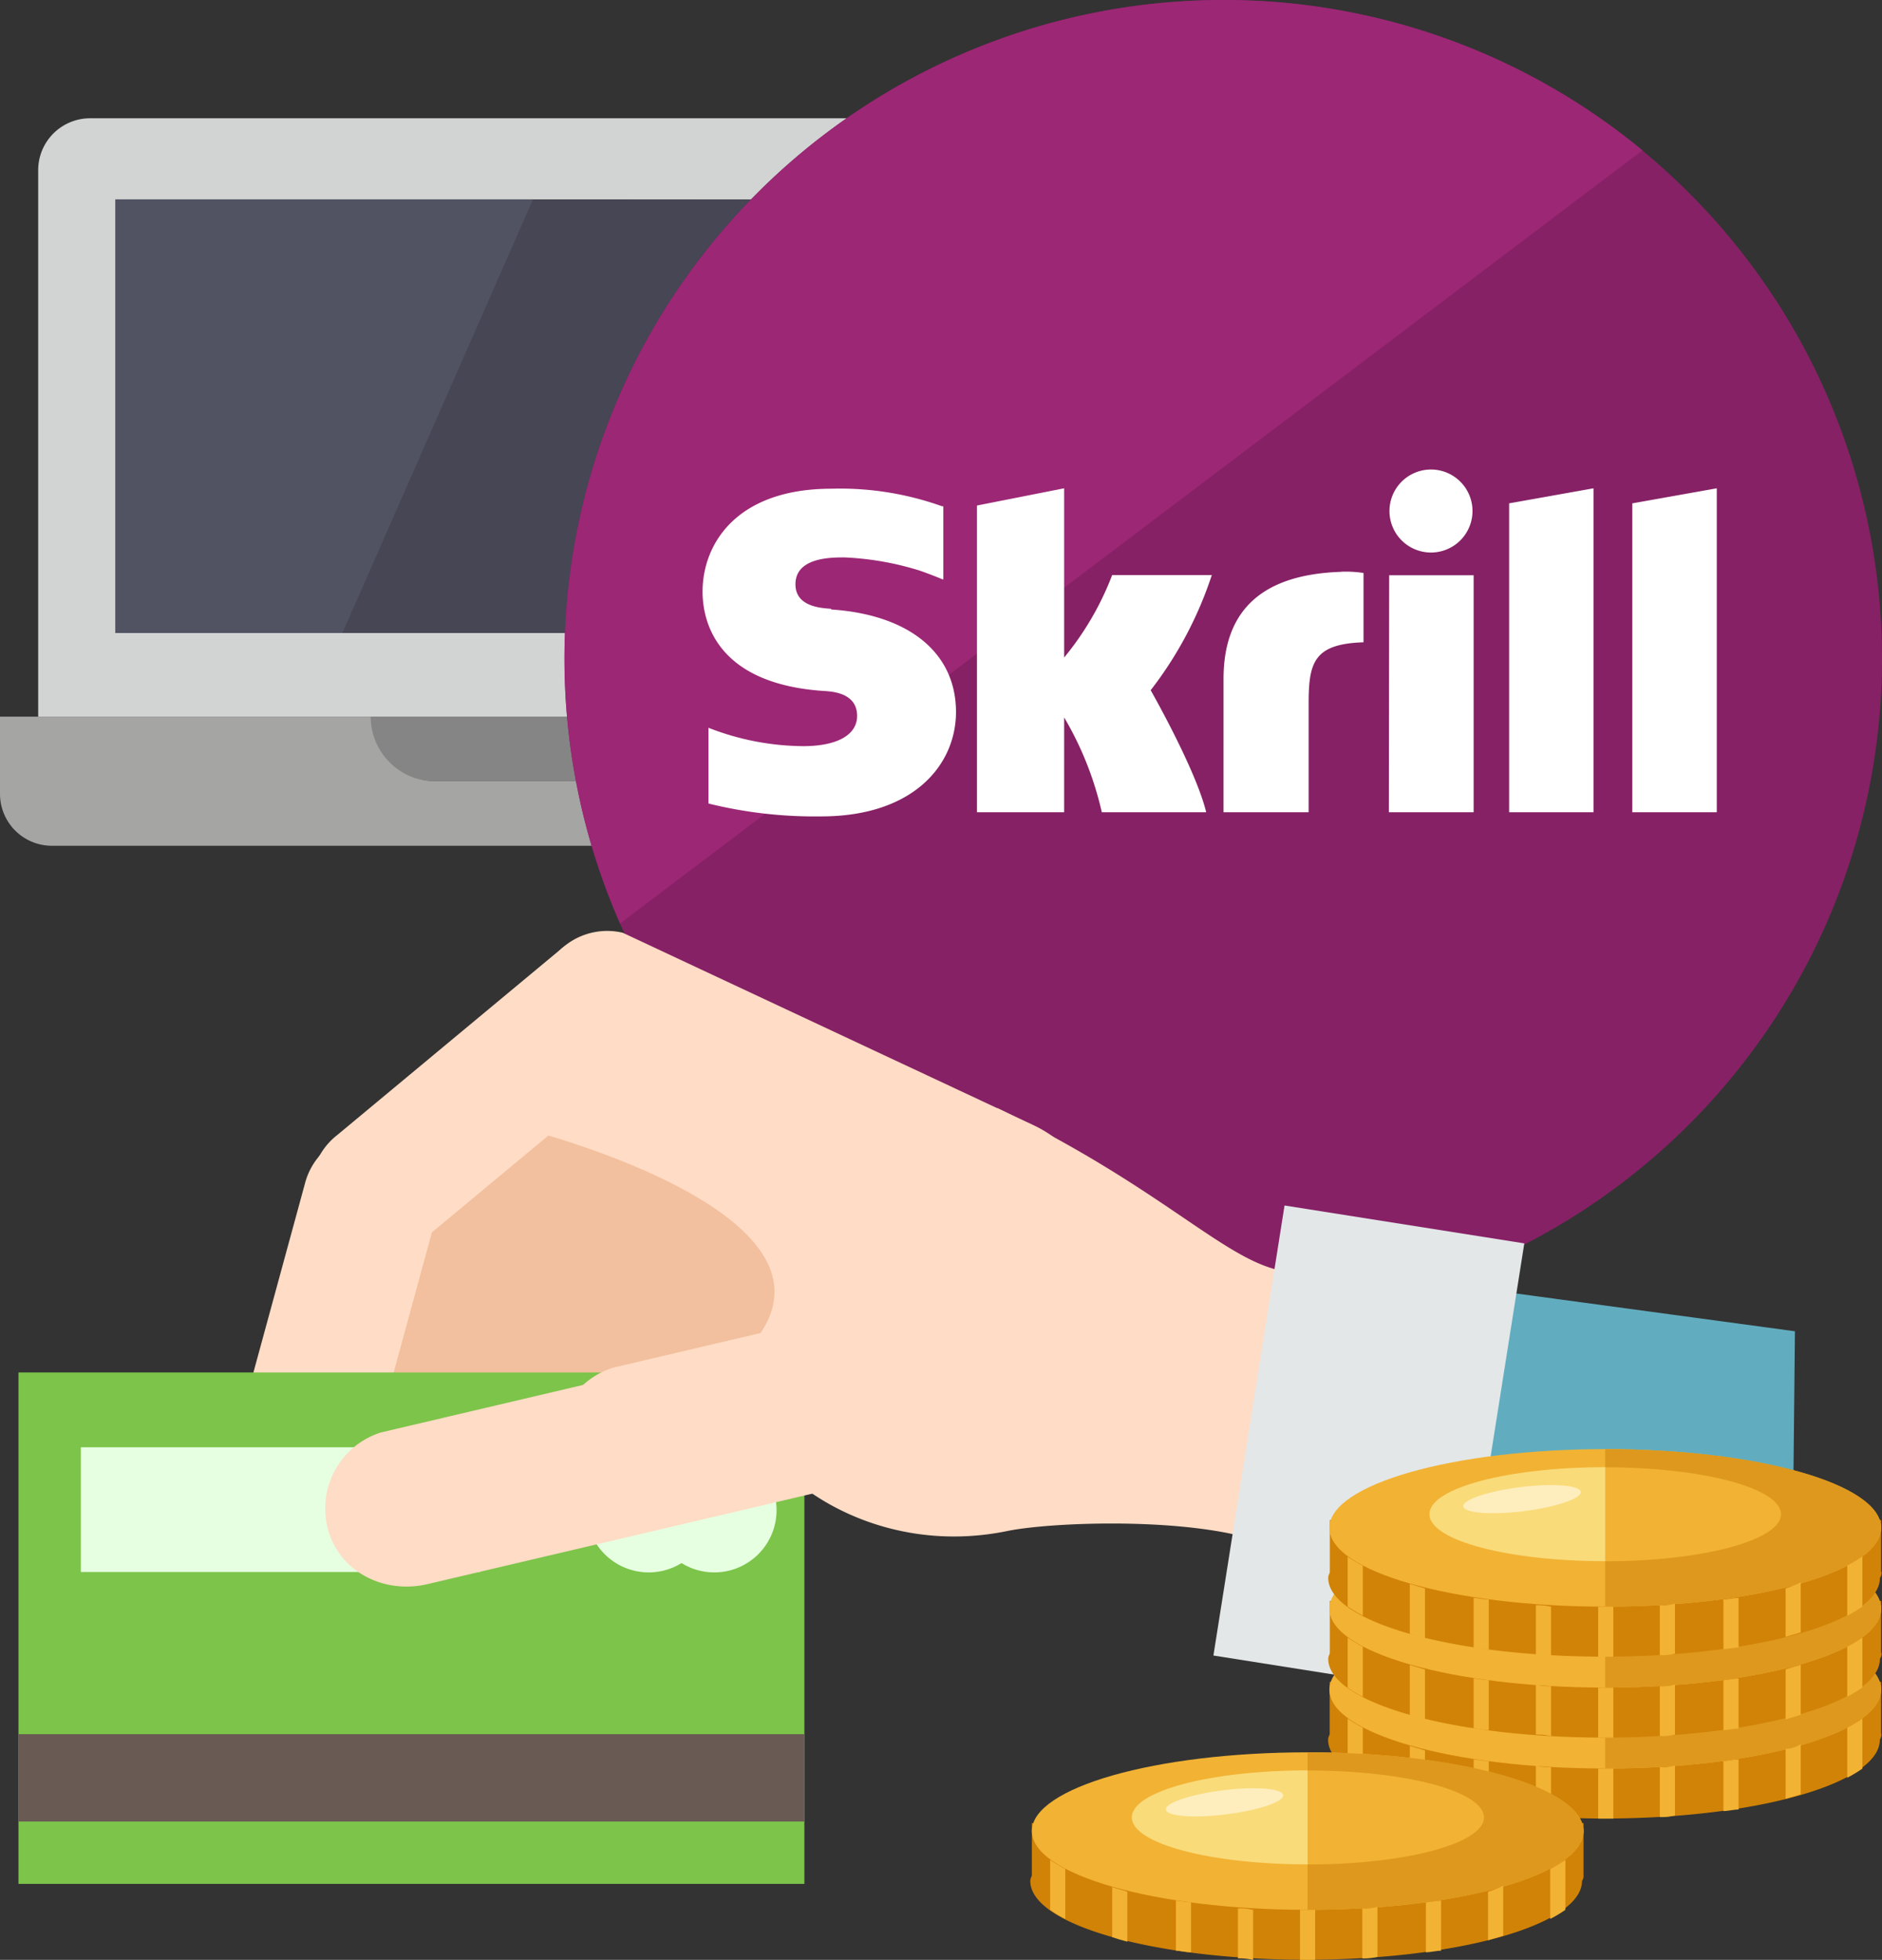<svg xmlns="http://www.w3.org/2000/svg" viewBox="0 0 181.35 188.88"><rect x="0" y="0" width="181.35" height="188.88" fill="#333333" stroke="none"/><defs><style>.cls-1{fill:#858585}.cls-2{fill:#a5a5a4}.cls-3{fill:#d1d4d2}.cls-4{fill:#464655}.cls-5{fill:#515262}.cls-6{fill:#862165}.cls-7{fill:#9c2775}.cls-8{fill:#fff}.cls-9{fill:#61adbf}.cls-10{fill:#f2bf96}.cls-11{fill:#f2c09e}.cls-12{fill:#ffdcc5}.cls-13{fill:#7cc44a}.cls-14{fill:#e7ffe1}.cls-15{fill:#695b53}.cls-16{fill:#e3e7e8}.cls-17{fill:#d18307}.cls-18{fill:#f2b233}.cls-19{fill:#dd981d}.cls-20{fill:#f9db7a}.cls-21{fill:#ffeebd}</style></defs><title>skrill---so-funktionieren-die-ein--und-auszahlungen-in-online-casinos</title><g id="Layer_2" data-name="Layer 2"><g id="Layer_2-2" data-name="Layer 2"><g id="_Group_" data-name="&lt;Group&gt;"><path id="_Compound_Path_" data-name="&lt;Compound Path&gt;" class="cls-1" d="M35.72 69.07H63.09a6.21 6.21.0 0 1-6.21 6.21h-15a6.21 6.21.0 0 1-6.21-6.21zm0 0"/><path id="_Compound_Path_2" data-name="&lt;Compound Path&gt;" class="cls-2" d="M98.81 69.07v7.44a5 5 0 0 1-5 5H5a5 5 0 0 1-5-5V69.07H35.72a6.21 6.21.0 0 0 6.21 6.21h15a6.21 6.21.0 0 0 6.21-6.21zm0 0"/><path id="_Compound_Path_3" data-name="&lt;Compound Path&gt;" class="cls-3" d="M95.13 16.4V69.07H3.68V16.4a5 5 0 0 1 5-5H90.15a5 5 0 0 1 5 5zM87.68 61V19.22H11.13V61zm0 0"/><path id="_Compound_Path_4" data-name="&lt;Compound Path&gt;" class="cls-4" d="M87.68 19.22V61h-59l18.4-41.75zm0 0"/><path id="_Compound_Path_5" data-name="&lt;Compound Path&gt;" class="cls-5" d="M51.36 19.22 33 61H11.13V19.22zm10.07.0"/></g><g id="_Group_2" data-name="&lt;Group&gt;"><path id="_Compound_Path_6" data-name="&lt;Compound Path&gt;" class="cls-6" d="M181.35 63.49A63.48 63.48.0 1 1 117.87.0a63.48 63.48.0 0 1 63.48 63.49zm0 0"/><path id="_Path_" data-name="&lt;Path&gt;" class="cls-7" d="M117.87.0A63.49 63.49.0 0 0 59.75 89l98.52-74.51A63.22 63.22.0 0 0 117.87.0z"/><path id="_Compound_Path_7" data-name="&lt;Compound Path&gt;" class="cls-8" d="M145.42 48.51l8.13-1.45V78.28h-8.13zm11.87.0V78.28h8.14V47.06zM133.83 78.28H142V55.44h-8.14zM80.06 58.67c-1-.07-3.41-.22-3.41-2.36.0-2.59 3.43-2.59 4.71-2.59A28.3 28.3.0 0 1 88.65 55s1.17.41 2.16.83h.09V48.79h-.13a29.13 29.13.0 0 0-10.65-1.69c-9.17.0-12.42 5.34-12.42 9.92.0 2.64 1.13 8.85 11.64 9.57.89.05 3.25.19 3.25 2.41.0 1.83-1.93 2.91-5.19 2.91a25.47 25.47.0 0 1-9.13-1.77v7.3a42.7 42.7.0 0 0 10.85 1.24c9 0 13-5.05 13-10.06.0-5.68-4.49-9.37-12-9.88zm49.18-3.56c-7.52.24-11.34 3.61-11.34 10.32V78.28h8.2V67.8c0-4 .53-5.74 5.29-5.9V55.22a11.23 11.23.0 0 0-2.16-.12zm-22.07.31a28.4 28.4.0 0 1-4.63 7.95V47.06l-8.4 1.66V78.28h8.4V69.14a31.74 31.74.0 0 1 3.63 9.14h10.06c-1-4.13-5.35-11.76-5.35-11.76a36.84 36.84.0 0 0 5.89-11.1zm30.72-2.17a4 4 0 1 0-4-4 4 4 0 0 0 4 4zm0 0"/></g><g id="_Group_3" data-name="&lt;Group&gt;"><path id="_Path_2" data-name="&lt;Path&gt;" class="cls-9" d="M172.63 160.51 134.1 156.78 138.65 123.65 172.96 128.3 172.63 160.51z"/><g id="_Group_4" data-name="&lt;Group&gt;"><path id="_Compound_Path_8" data-name="&lt;Compound Path&gt;" class="cls-10" d="M41.87 159.93a6.48 6.48.0 0 1-5.65-7.3l5.41-33.75a6.63 6.63.0 0 1 7.3-5.65 6.54 6.54.0 0 1 5.65 7.3l-5.41 33.76a6.62 6.62.0 0 1-7.3 5.65zm0 0"/><path id="_Compound_Path_9" data-name="&lt;Compound Path&gt;" class="cls-10" d="M56 156.53a6.48 6.48.0 0 1-6.74-6.31v-34.19a6.63 6.63.0 0 1 6.31-6.74 6.54 6.54.0 0 1 6.73 6.31v34.19a6.61 6.61.0 0 1-6.3 6.73zm0 0"/><path id="_Compound_Path_10" data-name="&lt;Compound Path&gt;" class="cls-11" d="M97.66 114.47 58.83 97.76 34.52 121.42l-.51 22 54.11-8.53zm0 0"/><path id="_Compound_Path_11" data-name="&lt;Compound Path&gt;" class="cls-11" d="M70.63 151.94a6.47 6.47.0 0 1-8.19-4.24l-9.31-32.89a6.62 6.62.0 0 1 4.24-8.19 6.55 6.55.0 0 1 8.19 4.24l9.31 32.89a6.61 6.61.0 0 1-4.24 8.19zm0 0"/><path id="_Compound_Path_12" data-name="&lt;Compound Path&gt;" class="cls-12" d="M96.11 106.79c15.7 7.6 21.62 14.41 27.2 15.64a75.81 75.81.0 0 1 .86 27.49c-5.34-3.9-22.22-3.37-27.1-2.37-13.41 2.76-24-5.93-24.64-11s12.39-22.16 23.69-29.74zm0 0"/><path id="_Compound_Path_13" data-name="&lt;Compound Path&gt;" class="cls-12" d="M104.45 116.27c-.83 3.49-4.61 6.37-7.85 4.85L57 102.59c-3.24-1.52-5.68-4.36-4.85-7.85A6.54 6.54.0 0 1 60 89.89l39.55 18.53c3.25 1.52 5.68 4.36 4.85 7.85zm0 0"/><path id="_Compound_Path_14" data-name="&lt;Compound Path&gt;" class="cls-12" d="M31.28 118.56a6.6 6.6.0 0 1 1.19-9.15l21.65-18a6.48 6.48.0 0 1 9.16 1.19 6.55 6.55.0 0 1-1.19 9.15l-21.65 18a6.46 6.46.0 0 1-9.16-1.19zm0 0"/><path id="_Compound_Path_15" data-name="&lt;Compound Path&gt;" class="cls-12" d="M25.22 154.94a6.48 6.48.0 0 1-4.84-7.86l9-33a6.63 6.63.0 0 1 7.86-4.83 6.55 6.55.0 0 1 4.83 7.86l-9 33a6.62 6.62.0 0 1-7.86 4.83zm0 0"/><path id="_Compound_Path_16" data-name="&lt;Compound Path&gt;" class="cls-12" d="M52.86 109.44c5.89 1.77 29.82 9.58 19 20.77s27.87.05 27.87.05L89.17 107.07s-33-17.27-36.31 2.37zm0 0"/><path id="_Path_3" data-name="&lt;Path&gt;" class="cls-13" d="M1.78 132.27h75.73v49.29H1.78z"/><path id="_Path_4" data-name="&lt;Path&gt;" class="cls-14" d="M7.79 139.48h38.47v12.02H7.79z"/><path id="_Compound_Path_17" data-name="&lt;Compound Path&gt;" class="cls-14" d="M74.83 145.54a6 6 0 1 1-6-6 6 6 0 0 1 6 6zm0 0"/><path id="_Compound_Path_18" data-name="&lt;Compound Path&gt;" class="cls-14" d="M68.51 145.54a6 6 0 1 1-6-6 6 6 0 0 1 6 6zm0 0"/><path id="_Path_5" data-name="&lt;Path&gt;" class="cls-15" d="M1.78 167.13h75.73v8.42H1.78z"/><path id="_Compound_Path_19" data-name="&lt;Compound Path&gt;" class="cls-12" d="M83.28 134.36c1.26 4-.95 8.63-5 9.59l-37 8.7c-4.1 1-8.35-1-9.6-5a7.69 7.69.0 0 1 5-9.59l37-8.7c4.11-1 8.34 1 9.59 5zm0 0"/><path id="_Compound_Path_20" data-name="&lt;Compound Path&gt;" class="cls-12" d="M105.63 128.13c1.25 4-1 8.63-5 9.59l-37 8.7c-4.09 1-8.34-1-9.59-5a7.69 7.69.0 0 1 5-9.6l37-8.7c4.1-1 8.34 1 9.59 5zm0 0"/></g><path id="_Rectangle_" data-name="&lt;Rectangle&gt;" class="cls-16" d="M120.2 117.74h23.39v43.91H120.2z" transform="translate(23.43 -18.88) rotate(8.98)"/></g><g id="_Group_5" data-name="&lt;Group&gt;"><g id="_Group_6" data-name="&lt;Group&gt;"><path id="_Compound_Path_21" data-name="&lt;Compound Path&gt;" class="cls-17" d="M181.26 167.09v-5h-8a72.09 72.09.0 0 0-18.4-2.19 72.48 72.48.0 0 0-18.55 2.19h-8.18v5c0 .15-.15.29-.15.58.0 4.23 12 7.59 26.58 7.59s26.58-3.36 26.58-7.59a1.1 1.1.0 0 0 .15-.58zm0 0"/><path id="_Compound_Path_22" data-name="&lt;Compound Path&gt;" class="cls-18" d="M181.26 162.85c0 4.19-11.9 7.59-26.58 7.59s-26.58-3.4-26.58-7.59 11.9-7.59 26.58-7.59 26.58 3.4 26.58 7.59zm0 0"/><path id="_Path_6" data-name="&lt;Path&gt;" class="cls-19" d="M154.68 155.26c14.75.0 26.58 3.36 26.58 7.59s-12 7.59-26.58 7.59z"/><path id="_Compound_Path_23" data-name="&lt;Compound Path&gt;" class="cls-18" d="M171.62 161.54c0 2.5-7.58 4.53-16.94 4.53s-16.94-2-16.94-4.53 7.58-4.53 16.94-4.53 16.94 2 16.94 4.53zm0 0"/><path id="_Path_7" data-name="&lt;Path&gt;" class="cls-20" d="M154.68 166.07c-9.35.0-16.94-2-16.94-4.53s7.59-4.53 16.94-4.53"/><path id="_Compound_Path_24" data-name="&lt;Compound Path&gt;" class="cls-21" d="M146.51 158.78c3.12-.39 5.72-.18 5.8.46s-2.39 1.47-5.51 1.86-5.72.18-5.8-.46 2.39-1.47 5.51-1.86zm0 0"/><path id="_Compound_Path_25" data-name="&lt;Compound Path&gt;" class="cls-18" d="M129.86 165.63v4.82a12.92 12.92.0 0 0 1.46.88v-4.82a12.82 12.82.0 0 1-1.46-.88zm0 0"/><path id="_Compound_Path_26" data-name="&lt;Compound Path&gt;" class="cls-18" d="M135.85 168.26v4.82c.44.15.88.29 1.46.44V168.7c-.44-.15-1-.29-1.46-.44zm0 0"/><path id="_Compound_Path_27" data-name="&lt;Compound Path&gt;" class="cls-18" d="M142 169.57v4.82c.44.0.88.15 1.46.15v-4.82c-.58.0-1-.15-1.46-.15zm0 0"/><path id="_Compound_Path_28" data-name="&lt;Compound Path&gt;" class="cls-18" d="M148 170.16V175a5.46 5.46.0 0 1 1.46.15V170.3a4.5 4.5.0 0 1-1.46-.15zm0 0"/><path id="_Compound_Path_29" data-name="&lt;Compound Path&gt;" class="cls-18" d="M154.68 170.45H154v4.82h1.46v-4.82zm0 0"/><path id="_Compound_Path_30" data-name="&lt;Compound Path&gt;" class="cls-18" d="M159.94 170.3v4.82a5.47 5.47.0 0 0 1.46-.15v-4.82a4.49 4.49.0 0 1-1.46.15zm0 0"/><path id="_Compound_Path_31" data-name="&lt;Compound Path&gt;" class="cls-18" d="M166.07 169.72v4.82c.44.0 1-.15 1.46-.15v-4.82c-.58.0-1 .15-1.46.15zm0 0"/><path id="_Compound_Path_32" data-name="&lt;Compound Path&gt;" class="cls-18" d="M172.06 168.55v4.82c.44-.15 1-.29 1.46-.44v-4.82a3.26 3.26.0 0 1-1.46.44zm0 0"/><path id="_Compound_Path_33" data-name="&lt;Compound Path&gt;" class="cls-18" d="M178 166.51v4.82a13 13 0 0 0 1.46-.88v-4.82a12.93 12.93.0 0 1-1.46.88zm0 0"/></g><g id="_Group_7" data-name="&lt;Group&gt;"><path id="_Compound_Path_34" data-name="&lt;Compound Path&gt;" class="cls-17" d="M181.26 159.29v-5h-8a72.14 72.14.0 0 0-18.4-2.19 71.3 71.3.0 0 0-18.4 2.19h-8.32v5c0 .15-.15.29-.15.58.0 4.24 12 7.59 26.58 7.59s26.58-3.36 26.58-7.59a.88.88.0 0 0 .15-.58zm0 0"/><path id="_Compound_Path_35" data-name="&lt;Compound Path&gt;" class="cls-18" d="M181.26 155.05c0 4.19-11.9 7.59-26.58 7.59s-26.58-3.4-26.58-7.59 11.9-7.59 26.58-7.59 26.58 3.4 26.58 7.59zm0 0"/><path id="_Path_8" data-name="&lt;Path&gt;" class="cls-19" d="M154.68 147.46c14.75.0 26.58 3.36 26.58 7.59s-12 7.59-26.58 7.59z"/><path id="_Compound_Path_36" data-name="&lt;Compound Path&gt;" class="cls-18" d="M171.62 153.74c0 2.5-7.58 4.53-16.94 4.53s-16.94-2-16.94-4.53 7.58-4.53 16.94-4.53 16.94 2 16.94 4.53zm0 0"/><path id="_Path_9" data-name="&lt;Path&gt;" class="cls-20" d="M154.68 158.27c-9.35.0-16.94-2-16.94-4.53s7.59-4.53 16.94-4.53"/><path id="_Compound_Path_37" data-name="&lt;Compound Path&gt;" class="cls-21" d="M146.5 151c3.12-.39 5.72-.18 5.8.46s-2.39 1.47-5.51 1.86-5.72.18-5.8-.46 2.39-1.47 5.51-1.86zm0 0"/><path id="_Compound_Path_38" data-name="&lt;Compound Path&gt;" class="cls-18" d="M129.86 157.83v4.82a12.65 12.65.0 0 0 1.46.88V158.7a12.66 12.66.0 0 1-1.46-.88zm0 0"/><path id="_Compound_Path_39" data-name="&lt;Compound Path&gt;" class="cls-18" d="M135.85 160.46v4.82c.44.15.88.29 1.46.44v-4.82c-.44-.15-1-.29-1.46-.44zm0 0"/><path id="_Compound_Path_40" data-name="&lt;Compound Path&gt;" class="cls-18" d="M142 161.77v4.82c.44.0.88.15 1.46.15v-4.82c-.58.0-1-.15-1.46-.15zm0 0"/><path id="_Compound_Path_41" data-name="&lt;Compound Path&gt;" class="cls-18" d="M148 162.35v4.82a5.46 5.46.0 0 1 1.46.15V162.5a4.5 4.5.0 0 1-1.46-.15zm0 0"/><path id="_Compound_Path_42" data-name="&lt;Compound Path&gt;" class="cls-18" d="M154.68 162.65H154v4.82h1.46v-4.82zm0 0"/><path id="_Compound_Path_43" data-name="&lt;Compound Path&gt;" class="cls-18" d="M159.94 162.5v4.82a5.47 5.47.0 0 0 1.46-.15v-4.82a4.49 4.49.0 0 1-1.46.15zm0 0"/><path id="_Compound_Path_44" data-name="&lt;Compound Path&gt;" class="cls-18" d="M166.07 161.92v4.82c.44.0 1-.15 1.46-.15v-4.82c-.58.0-1 .15-1.46.15zm0 0"/><path id="_Compound_Path_45" data-name="&lt;Compound Path&gt;" class="cls-18" d="M172.06 160.89v4.82c.44-.15 1-.29 1.46-.44v-4.82c-.58.15-1 .29-1.46.44zm0 0"/><path id="_Compound_Path_46" data-name="&lt;Compound Path&gt;" class="cls-18" d="M178 158.7v4.82a12.76 12.76.0 0 0 1.46-.88v-4.82a12.77 12.77.0 0 1-1.46.88zm0 0"/></g><g id="_Group_8" data-name="&lt;Group&gt;"><path id="_Compound_Path_47" data-name="&lt;Compound Path&gt;" class="cls-17" d="M181.26 151.49v-5h-8a72.09 72.09.0 0 0-18.4-2.19 71.25 71.25.0 0 0-18.4 2.19h-8.32v5c0 .15-.15.29-.15.58.0 4.23 12 7.59 26.58 7.59s26.58-3.36 26.58-7.59a.88.88.0 0 0 .15-.58zm0 0"/><path id="_Compound_Path_48" data-name="&lt;Compound Path&gt;" class="cls-18" d="M181.26 147.25c0 4.19-11.9 7.59-26.58 7.59s-26.58-3.4-26.58-7.59 11.9-7.59 26.58-7.59 26.58 3.4 26.58 7.59zm0 0"/><path id="_Path_10" data-name="&lt;Path&gt;" class="cls-19" d="M154.68 139.66c14.75.0 26.58 3.36 26.58 7.59s-12 7.59-26.58 7.59z"/><path id="_Compound_Path_49" data-name="&lt;Compound Path&gt;" class="cls-18" d="M171.62 145.94c0 2.5-7.58 4.53-16.94 4.53s-16.94-2-16.94-4.53 7.58-4.53 16.94-4.53 16.94 2 16.94 4.53zm0 0"/><path id="_Path_11" data-name="&lt;Path&gt;" class="cls-20" d="M154.68 150.46c-9.35.0-16.94-2-16.94-4.53s7.59-4.53 16.94-4.53"/><path id="_Compound_Path_50" data-name="&lt;Compound Path&gt;" class="cls-21" d="M146.52 143.32c3.12-.39 5.72-.18 5.8.46s-2.39 1.47-5.51 1.86-5.72.18-5.8-.46 2.39-1.47 5.51-1.86zm0 0"/><path id="_Compound_Path_51" data-name="&lt;Compound Path&gt;" class="cls-18" d="M129.86 150v4.82a12.92 12.92.0 0 0 1.46.88V150.9a12.78 12.78.0 0 1-1.46-.88zm0 0"/><path id="_Compound_Path_52" data-name="&lt;Compound Path&gt;" class="cls-18" d="M135.85 152.65v4.82c.44.15.88.29 1.46.44v-4.82c-.44-.15-1-.29-1.46-.44zm0 0"/><path id="_Compound_Path_53" data-name="&lt;Compound Path&gt;" class="cls-18" d="M142 154v4.82c.44.0.88.15 1.46.15v-4.82c-.58.0-1-.15-1.46-.15zm0 0"/><path id="_Compound_Path_54" data-name="&lt;Compound Path&gt;" class="cls-18" d="M148 154.7v4.82a5.5 5.5.0 0 1 1.46.15v-4.82a5.47 5.47.0 0 0-1.46-.15zm0 0"/><path id="_Compound_Path_55" data-name="&lt;Compound Path&gt;" class="cls-18" d="M154.68 154.85H154v4.82h1.46v-4.82zm0 0"/><path id="_Compound_Path_56" data-name="&lt;Compound Path&gt;" class="cls-18" d="M159.94 154.7v4.82a5.47 5.47.0 0 0 1.46-.15v-4.82a4.49 4.49.0 0 1-1.46.15zm0 0"/><path id="_Compound_Path_57" data-name="&lt;Compound Path&gt;" class="cls-18" d="M166.07 154.11v4.82c.44.0 1-.15 1.46-.15V154c-.58.0-1 .15-1.46.15zm0 0"/><path id="_Compound_Path_58" data-name="&lt;Compound Path&gt;" class="cls-18" d="M172.06 153.09v4.67c.44-.15 1-.29 1.46-.44v-4.82a10.09 10.09.0 0 1-1.46.58zm0 0"/><path id="_Compound_Path_59" data-name="&lt;Compound Path&gt;" class="cls-18" d="M178 150.9v4.82a13 13 0 0 0 1.46-.88V150a12.9 12.9.0 0 1-1.46.88zm0 0"/></g><g id="_Group_9" data-name="&lt;Group&gt;"><path id="_Compound_Path_60" data-name="&lt;Compound Path&gt;" class="cls-17" d="M152.59 180.7v-5h-8a72.09 72.09.0 0 0-18.4-2.19 71.25 71.25.0 0 0-18.4 2.19H99.43v5c0 .15-.15.29-.15.58.0 4.23 12 7.59 26.58 7.59s26.58-3.36 26.58-7.59a.88.88.0 0 0 .15-.58zm0 0"/><path id="_Compound_Path_61" data-name="&lt;Compound Path&gt;" class="cls-18" d="M152.59 176.47c0 4.19-11.9 7.59-26.58 7.59s-26.58-3.4-26.58-7.59 11.9-7.59 26.58-7.59 26.58 3.4 26.58 7.59zm0 0"/><path id="_Path_12" data-name="&lt;Path&gt;" class="cls-19" d="M126 168.88c14.75.0 26.58 3.36 26.58 7.59s-12 7.59-26.58 7.59"/><path id="_Compound_Path_62" data-name="&lt;Compound Path&gt;" class="cls-18" d="M143 175.16c0 2.5-7.58 4.53-16.94 4.53s-16.94-2-16.94-4.53 7.58-4.53 16.94-4.53 16.94 2 16.94 4.53zm0 0"/><path id="_Path_13" data-name="&lt;Path&gt;" class="cls-20" d="M126 179.68c-9.35.0-16.94-2-16.94-4.53s7.59-4.53 16.94-4.53"/><path id="_Compound_Path_63" data-name="&lt;Compound Path&gt;" class="cls-21" d="M117.85 172.54c3.12-.39 5.72-.18 5.8.46s-2.39 1.47-5.51 1.86-5.72.18-5.8-.46 2.39-1.47 5.51-1.86zm0 0"/><path id="_Compound_Path_64" data-name="&lt;Compound Path&gt;" class="cls-18" d="M101.19 179.24v4.82a12.92 12.92.0 0 0 1.46.88v-4.82a12.78 12.78.0 0 1-1.46-.88zm0 0"/><path id="_Compound_Path_65" data-name="&lt;Compound Path&gt;" class="cls-18" d="M107.17 181.87v4.82c.44.15.88.29 1.46.44v-4.82c-.44-.15-1-.29-1.46-.44zm0 0"/><path id="_Compound_Path_66" data-name="&lt;Compound Path&gt;" class="cls-18" d="M113.31 183.19V188c.44.0.88.15 1.46.15v-4.82c-.58.0-1-.15-1.46-.15zm0 0"/><path id="_Compound_Path_67" data-name="&lt;Compound Path&gt;" class="cls-18" d="M119.29 183.92v4.82a5.5 5.5.0 0 1 1.46.15v-4.82a5.47 5.47.0 0 0-1.46-.15zm0 0"/><path id="_Compound_Path_68" data-name="&lt;Compound Path&gt;" class="cls-18" d="M126 184.06h-.73v4.82h1.46v-4.82zm0 0"/><path id="_Compound_Path_69" data-name="&lt;Compound Path&gt;" class="cls-18" d="M131.27 183.92v4.82a5.47 5.47.0 0 0 1.46-.15v-4.82a4.49 4.49.0 0 1-1.46.15zm0 0"/><path id="_Compound_Path_70" data-name="&lt;Compound Path&gt;" class="cls-18" d="M137.4 183.33v4.82c.44.0 1-.15 1.46-.15v-4.82c-.58.0-1 .15-1.46.15zm0 0"/><path id="_Compound_Path_71" data-name="&lt;Compound Path&gt;" class="cls-18" d="M143.39 182.31V187c.44-.15 1-.29 1.46-.44v-4.82a10.09 10.09.0 0 1-1.46.58zm0 0"/><path id="_Compound_Path_72" data-name="&lt;Compound Path&gt;" class="cls-18" d="M149.38 180.12v4.82a13 13 0 0 0 1.46-.88v-4.82a12.9 12.9.0 0 1-1.46.88zm0 0"/></g></g></g></g></svg>
